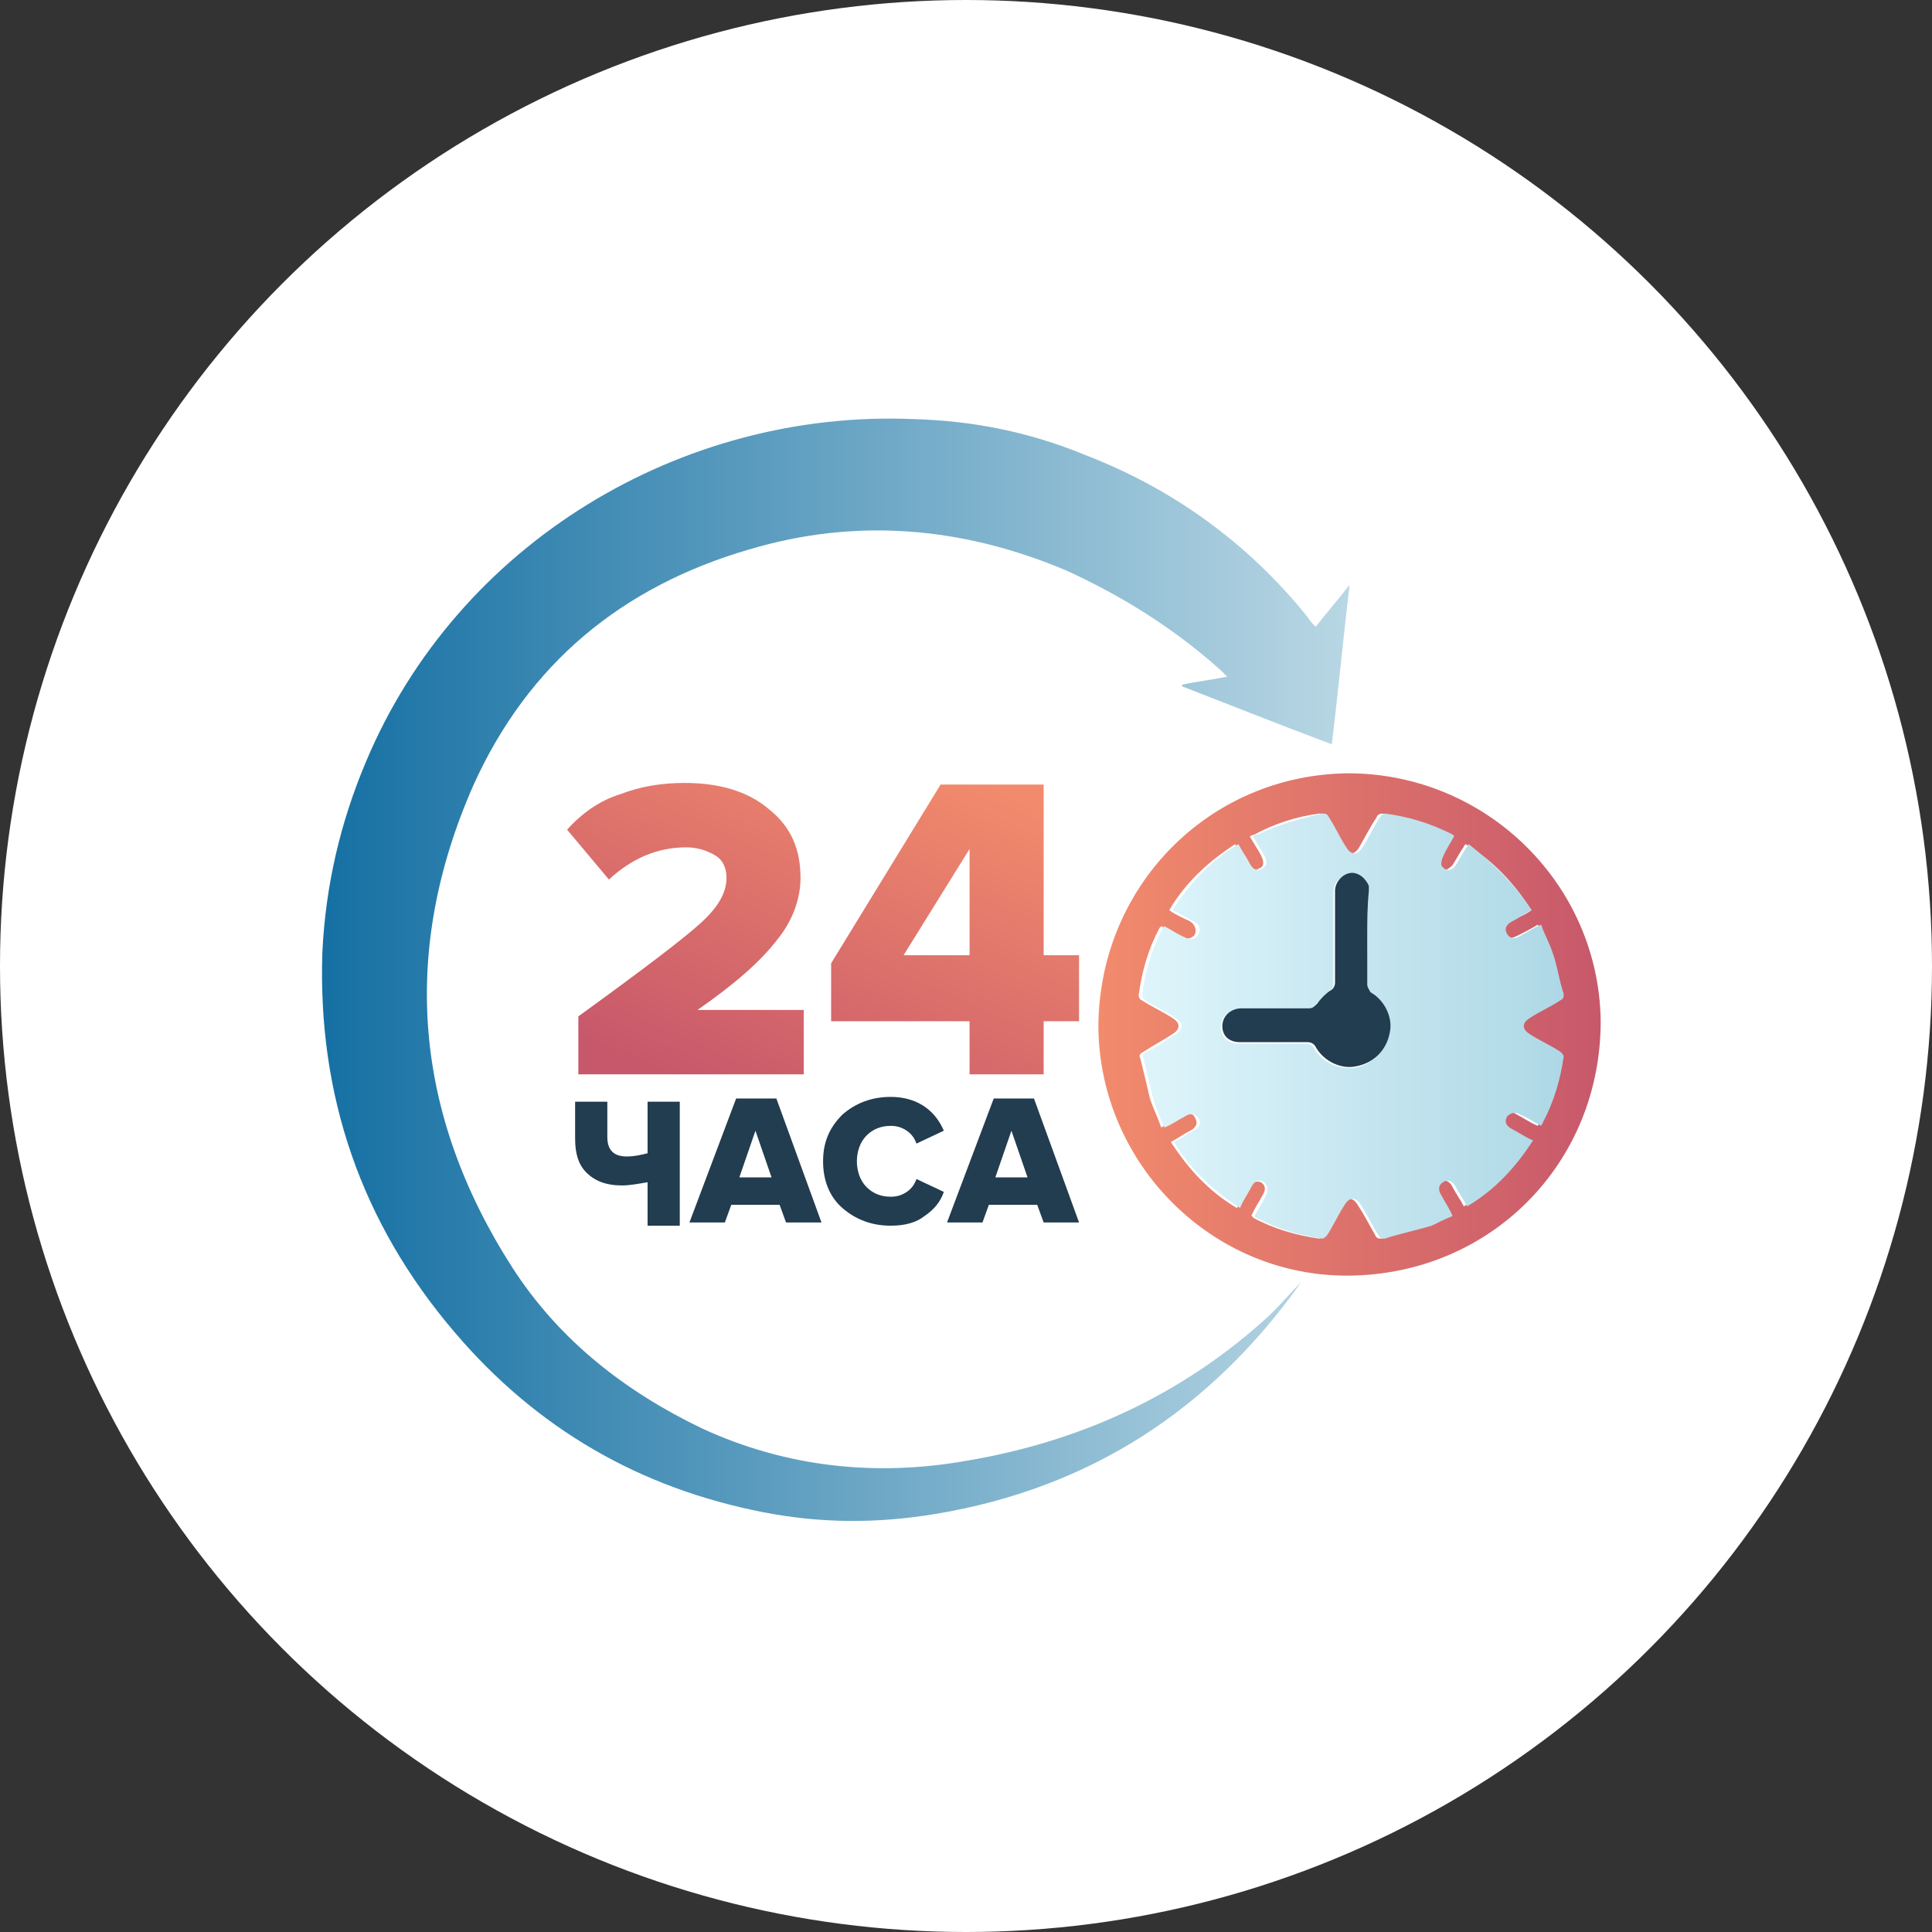 <?xml version="1.0" encoding="UTF-8"?> <svg xmlns="http://www.w3.org/2000/svg" width="120" height="120" viewBox="0 0 120 120" fill="none"><rect x="0" y="0" width="120" height="120" fill="#333333" stroke="none"/> <circle cx="60" cy="60" r="60" fill="white"></circle> <path d="M80.823 79.63C75.222 87.531 67.722 92.43 58.123 94.031C54.523 94.63 51.023 94.63 47.422 93.93C39.722 92.43 33.322 88.731 28.223 82.731C22.422 75.93 19.723 68.031 20.023 59.13C20.223 55.031 21.122 51.13 22.723 47.331C28.422 33.73 42.322 25.43 56.722 26.03C60.422 26.131 63.922 26.831 67.323 28.23C72.823 30.331 77.522 33.73 81.222 38.331C81.323 38.531 81.522 38.73 81.722 38.931C82.422 38.031 83.123 37.23 83.823 36.331C83.422 39.73 83.123 42.931 82.722 46.23C79.522 45.031 76.522 43.831 73.422 42.63V42.531C74.323 42.331 75.222 42.23 76.222 42.031C76.022 41.831 75.922 41.73 75.823 41.63C72.922 39.031 69.722 37.031 66.222 35.431C59.822 32.73 53.222 32.13 46.523 34.13C38.623 36.431 32.822 41.23 29.422 48.73C24.823 59.13 25.723 69.231 31.823 78.731C34.722 83.231 38.822 86.43 43.623 88.731C48.822 91.13 54.422 91.731 60.023 90.731C67.222 89.531 73.623 86.531 78.922 81.63C79.722 80.831 80.222 80.231 80.823 79.63Z" fill="url(#paint0_linear_179_1373)"></path> <path d="M50.023 66.731H35.922V63.13C39.922 60.23 42.422 58.331 43.523 57.331C44.623 56.331 45.123 55.431 45.123 54.531C45.123 53.931 44.922 53.431 44.422 53.13C43.922 52.831 43.322 52.63 42.623 52.63C40.822 52.63 39.222 53.331 37.822 54.63L35.222 51.531C36.123 50.531 37.222 49.73 38.523 49.331C39.822 48.831 41.123 48.63 42.523 48.63C44.623 48.63 46.422 49.13 47.722 50.23C49.123 51.331 49.722 52.73 49.722 54.531C49.722 55.831 49.222 57.23 48.222 58.431C47.222 59.73 45.623 61.13 43.322 62.73H49.922V66.731H50.023Z" fill="url(#paint1_linear_179_1373)"></path> <path d="M64.922 66.731H60.222V63.431H51.623V59.831L58.422 48.73H64.823V59.331H67.022V63.431H64.823V66.731H64.922ZM60.222 59.331V52.73L56.123 59.331H60.222Z" fill="url(#paint2_linear_179_1373)"></path> <path d="M37.722 68.331V70.63C37.722 71.43 38.123 71.831 38.922 71.831C39.422 71.831 39.822 71.731 40.222 71.63V68.43H42.222V76.13H40.222V73.43C39.623 73.531 39.123 73.63 38.623 73.63C37.623 73.63 36.922 73.331 36.422 72.831C35.922 72.331 35.722 71.63 35.722 70.731V68.43H37.722V68.331Z" fill="#223C50"></path> <path d="M51.023 75.93H48.822L48.422 74.831H45.422L45.023 75.93H42.822L45.722 68.231H48.222L51.023 75.93ZM47.922 73.13L46.922 70.231L45.922 73.13H47.922Z" fill="#223C50"></path> <path d="M55.322 76.13C54.123 76.13 53.123 75.731 52.322 75.031C51.523 74.331 51.123 73.331 51.123 72.13C51.123 70.93 51.523 70.031 52.322 69.231C53.123 68.531 54.123 68.13 55.322 68.13C56.822 68.13 58.023 68.831 58.623 70.231L56.922 71.031C56.822 70.731 56.623 70.43 56.322 70.231C56.023 70.031 55.722 69.93 55.322 69.93C54.722 69.93 54.222 70.13 53.822 70.531C53.422 70.93 53.222 71.531 53.222 72.13C53.222 72.731 53.422 73.331 53.822 73.731C54.222 74.13 54.722 74.331 55.322 74.331C55.722 74.331 56.023 74.231 56.322 74.031C56.623 73.831 56.822 73.531 56.922 73.231L58.623 74.031C58.422 74.63 58.023 75.13 57.422 75.531C56.922 75.93 56.222 76.13 55.322 76.13Z" fill="#223C50"></path> <path d="M67.022 75.93H64.823L64.422 74.831H61.422L61.023 75.93H58.822L61.722 68.231H64.222L67.022 75.93ZM63.822 73.13L62.822 70.231L61.822 73.13H63.822Z" fill="#223C50"></path> <path d="M83.823 79.231C75.323 79.331 68.323 72.331 68.222 63.831C68.222 55.13 75.022 48.13 83.722 48.031C92.323 48.031 99.323 54.931 99.422 63.431C99.422 72.231 92.623 79.13 83.823 79.231ZM95.123 56.531C94.022 54.831 92.722 53.431 91.022 52.431C90.922 52.531 90.922 52.63 90.823 52.73C90.623 53.031 90.422 53.431 90.222 53.73C90.123 53.831 89.922 54.031 89.722 54.031C89.522 54.031 89.323 53.831 89.323 53.73C89.222 53.63 89.323 53.331 89.422 53.23C89.623 52.831 89.922 52.431 90.123 51.931C90.022 51.931 90.022 51.831 90.022 51.831C88.722 51.13 87.323 50.73 85.823 50.531C85.722 50.531 85.522 50.63 85.522 50.73C85.123 51.331 84.823 51.931 84.422 52.63C84.123 53.13 83.722 53.13 83.422 52.63C83.022 52.031 82.722 51.431 82.323 50.73C82.222 50.531 82.123 50.531 81.922 50.531C80.522 50.73 79.222 51.13 77.922 51.831C77.823 51.831 77.722 51.931 77.623 51.931C77.823 52.331 78.123 52.73 78.323 53.13C78.522 53.531 78.522 53.831 78.222 53.931C77.922 54.13 77.623 54.031 77.422 53.63C77.222 53.23 76.922 52.831 76.722 52.431C75.022 53.531 73.623 54.831 72.623 56.531C73.022 56.831 73.522 57.031 73.922 57.23C74.222 57.431 74.323 57.73 74.222 58.031C74.022 58.331 73.722 58.331 73.422 58.23C73.022 58.031 72.623 57.73 72.123 57.531L72.022 57.63C71.323 58.931 70.922 60.331 70.722 61.831C70.722 61.931 70.823 62.13 70.922 62.13C71.522 62.531 72.222 62.831 72.823 63.23C73.323 63.531 73.323 63.931 72.823 64.231C72.222 64.63 71.623 64.93 71.022 65.331C70.823 65.43 70.722 65.531 70.823 65.731C71.022 66.531 71.222 67.331 71.422 68.231C71.623 68.831 71.922 69.43 72.123 70.031C72.623 69.731 73.022 69.531 73.422 69.331C73.823 69.13 74.123 69.13 74.222 69.43C74.422 69.731 74.323 70.031 73.922 70.231C73.522 70.43 73.123 70.731 72.722 70.93C73.823 72.63 75.123 74.031 76.823 75.031C77.123 74.63 77.323 74.13 77.522 73.731C77.722 73.43 78.022 73.331 78.323 73.43C78.623 73.63 78.623 73.93 78.422 74.231C78.222 74.63 77.922 75.031 77.722 75.531C77.823 75.531 77.823 75.63 77.823 75.63C79.123 76.331 80.522 76.731 81.922 76.93C82.022 76.93 82.222 76.831 82.222 76.731C82.623 76.13 82.922 75.531 83.323 74.831C83.623 74.331 84.022 74.331 84.323 74.831C84.722 75.43 85.022 76.031 85.422 76.731C85.522 76.93 85.623 76.93 85.823 76.93C86.823 76.63 87.823 76.43 88.722 76.13C89.222 76.031 89.623 75.731 90.022 75.531C89.722 75.031 89.522 74.63 89.323 74.231C89.123 73.831 89.123 73.531 89.422 73.43C89.722 73.231 90.022 73.331 90.222 73.731C90.422 74.13 90.722 74.531 90.922 74.93C92.623 73.831 94.022 72.531 95.022 70.831C94.623 70.531 94.123 70.331 93.722 70.13C93.422 69.93 93.323 69.63 93.422 69.331C93.623 69.031 93.922 69.031 94.222 69.231C94.623 69.43 95.022 69.731 95.522 69.93C95.522 69.831 95.623 69.831 95.623 69.731C96.323 68.43 96.722 67.031 96.922 65.63C96.922 65.531 96.823 65.331 96.722 65.331C96.123 64.93 95.422 64.63 94.823 64.231C94.323 63.931 94.323 63.531 94.823 63.23C95.422 62.831 96.022 62.531 96.722 62.13C96.922 62.031 96.922 61.931 96.922 61.73C96.722 60.831 96.522 60.031 96.222 59.13C96.022 58.531 95.722 58.031 95.522 57.431C95.022 57.73 94.623 57.931 94.222 58.13C93.823 58.331 93.522 58.331 93.422 58.031C93.222 57.73 93.323 57.431 93.722 57.23C94.222 57.031 94.722 56.831 95.123 56.531Z" fill="url(#paint3_linear_179_1373)"></path> <path d="M95.123 56.531C94.722 56.73 94.323 57.031 93.922 57.23C93.522 57.431 93.422 57.73 93.623 58.031C93.823 58.331 94.123 58.331 94.422 58.13C94.823 57.931 95.222 57.63 95.722 57.431C95.922 58.031 96.222 58.531 96.422 59.13C96.722 59.931 96.823 60.831 97.123 61.73C97.123 61.931 97.123 62.031 96.922 62.13C96.323 62.531 95.623 62.831 95.022 63.23C94.522 63.531 94.522 63.931 95.022 64.231C95.623 64.63 96.323 64.93 96.922 65.331C97.022 65.43 97.123 65.531 97.123 65.63C96.922 67.031 96.522 68.43 95.823 69.731C95.823 69.831 95.722 69.831 95.722 69.93C95.323 69.731 94.922 69.43 94.422 69.231C94.123 69.031 93.823 69.13 93.623 69.331C93.422 69.63 93.522 69.93 93.922 70.13C94.323 70.331 94.722 70.63 95.222 70.831C94.123 72.531 92.823 73.93 91.123 74.93C90.922 74.531 90.623 74.13 90.422 73.731C90.222 73.331 89.922 73.231 89.623 73.43C89.323 73.63 89.323 73.93 89.522 74.231C89.722 74.63 90.022 75.031 90.222 75.531C89.722 75.731 89.323 75.93 88.922 76.13C87.922 76.43 86.922 76.63 86.022 76.93C85.823 76.93 85.722 76.93 85.623 76.731C85.222 76.13 84.922 75.43 84.522 74.831C84.222 74.331 83.823 74.331 83.522 74.831C83.123 75.43 82.823 76.13 82.422 76.731C82.323 76.831 82.222 76.93 82.123 76.93C80.722 76.731 79.323 76.331 78.022 75.63L77.922 75.531C78.123 75.13 78.422 74.731 78.623 74.231C78.823 73.93 78.722 73.63 78.522 73.43C78.222 73.231 77.922 73.331 77.722 73.731C77.522 74.13 77.222 74.531 77.022 75.031C75.323 73.93 73.922 72.63 72.922 70.93C73.323 70.731 73.722 70.43 74.123 70.231C74.522 70.031 74.623 69.731 74.422 69.43C74.222 69.13 73.922 69.13 73.623 69.331C73.222 69.531 72.823 69.831 72.323 70.031C72.022 69.43 71.823 68.831 71.623 68.231C71.422 67.43 71.222 66.63 71.022 65.731C70.922 65.531 71.022 65.43 71.222 65.331C71.823 65.031 72.422 64.63 73.022 64.231C73.522 63.931 73.522 63.531 73.022 63.23C72.422 62.831 71.722 62.531 71.123 62.13C71.022 62.031 70.922 61.931 70.922 61.831C71.123 60.331 71.522 59.031 72.222 57.63L72.323 57.531C72.722 57.73 73.123 58.031 73.623 58.23C73.922 58.431 74.323 58.331 74.422 58.031C74.623 57.73 74.522 57.431 74.123 57.23C73.722 57.031 73.323 56.73 72.823 56.531C73.922 54.831 75.222 53.431 76.922 52.431C77.123 52.831 77.422 53.23 77.623 53.63C77.823 54.031 78.123 54.13 78.422 53.931C78.722 53.73 78.722 53.431 78.522 53.13C78.323 52.73 78.022 52.331 77.823 51.931C77.922 51.831 78.022 51.831 78.123 51.831C79.422 51.23 80.722 50.831 82.123 50.531C82.323 50.531 82.422 50.531 82.522 50.73C82.922 51.331 83.222 52.031 83.623 52.63C83.922 53.13 84.323 53.13 84.623 52.63C85.022 52.031 85.323 51.331 85.722 50.73C85.823 50.63 85.922 50.531 86.022 50.531C87.522 50.73 88.823 51.13 90.222 51.831C90.222 51.831 90.222 51.831 90.323 51.931C90.123 52.331 89.823 52.73 89.623 53.23C89.522 53.431 89.522 53.63 89.522 53.73C89.623 53.931 89.823 54.031 89.922 54.031C90.123 54.031 90.323 53.931 90.422 53.73C90.623 53.431 90.823 53.031 91.022 52.73C91.123 52.63 91.123 52.531 91.222 52.431C92.623 53.531 94.022 54.831 95.123 56.531ZM84.922 58.23C84.922 57.331 84.922 56.331 84.922 55.431C84.922 55.331 84.922 55.23 84.922 55.13C84.823 54.63 84.323 54.23 83.722 54.331C83.222 54.431 82.823 54.831 82.823 55.431C82.823 57.331 82.823 59.23 82.823 61.13C82.823 61.331 82.722 61.431 82.522 61.63C82.222 61.831 81.922 62.13 81.722 62.431C81.623 62.63 81.422 62.73 81.222 62.73C79.823 62.73 78.422 62.73 77.022 62.73C76.323 62.73 75.823 63.13 75.823 63.831C75.823 64.43 76.323 64.831 76.922 64.831C78.323 64.831 79.722 64.831 81.123 64.831C81.323 64.831 81.522 64.93 81.623 65.13C82.123 66.031 83.222 66.43 84.123 66.331C85.222 66.13 86.022 65.331 86.222 64.231C86.422 63.331 85.922 62.23 85.022 61.73C84.823 61.63 84.823 61.531 84.823 61.23C84.922 60.13 84.922 59.13 84.922 58.23Z" fill="url(#paint4_linear_179_1373)"></path> <path d="M84.922 58.23C84.922 59.23 84.922 60.13 84.922 61.13C84.922 61.331 85.022 61.431 85.123 61.63C86.022 62.13 86.522 63.23 86.323 64.13C86.123 65.231 85.323 66.031 84.222 66.231C83.323 66.43 82.222 65.93 81.722 65.031C81.623 64.831 81.422 64.731 81.222 64.731C79.823 64.731 78.422 64.731 77.022 64.731C76.323 64.731 75.922 64.331 75.922 63.73C75.922 63.13 76.422 62.63 77.123 62.63C78.522 62.63 79.922 62.63 81.323 62.63C81.522 62.63 81.623 62.531 81.823 62.331C82.022 62.031 82.323 61.73 82.623 61.531C82.823 61.431 82.922 61.23 82.922 61.031C82.922 59.13 82.922 57.23 82.922 55.331C82.922 54.831 83.323 54.331 83.823 54.23C84.323 54.13 84.823 54.531 85.022 55.031C85.022 55.13 85.022 55.23 85.022 55.331C84.922 56.331 84.922 57.23 84.922 58.23Z" fill="#223C50"></path> <defs> <linearGradient id="paint0_linear_179_1373" x1="20.038" y1="60.2" x2="83.861" y2="60.2" gradientUnits="userSpaceOnUse"> <stop stop-color="#1570A3"></stop> <stop offset="1" stop-color="#B9D7E4"></stop> </linearGradient> <linearGradient id="paint1_linear_179_1373" x1="49.654" y1="43.416" x2="39.581" y2="65.96" gradientUnits="userSpaceOnUse"> <stop stop-color="#F28B6C"></stop> <stop offset="1" stop-color="#C7586B"></stop> </linearGradient> <linearGradient id="paint2_linear_179_1373" x1="64.531" y1="50.063" x2="54.458" y2="72.608" gradientUnits="userSpaceOnUse"> <stop stop-color="#F28B6C"></stop> <stop offset="1" stop-color="#C7586B"></stop> </linearGradient> <linearGradient id="paint3_linear_179_1373" x1="68.299" y1="63.649" x2="99.422" y2="63.649" gradientUnits="userSpaceOnUse"> <stop stop-color="#F28B6C"></stop> <stop offset="1" stop-color="#C7586B"></stop> </linearGradient> <linearGradient id="paint4_linear_179_1373" x1="70.678" y1="63.651" x2="97.041" y2="63.651" gradientUnits="userSpaceOnUse"> <stop stop-color="#DFF5FB"></stop> <stop offset="0.25" stop-color="#D3EEF6"></stop> <stop offset="1" stop-color="#AED8E6"></stop> </linearGradient> </defs> </svg> 